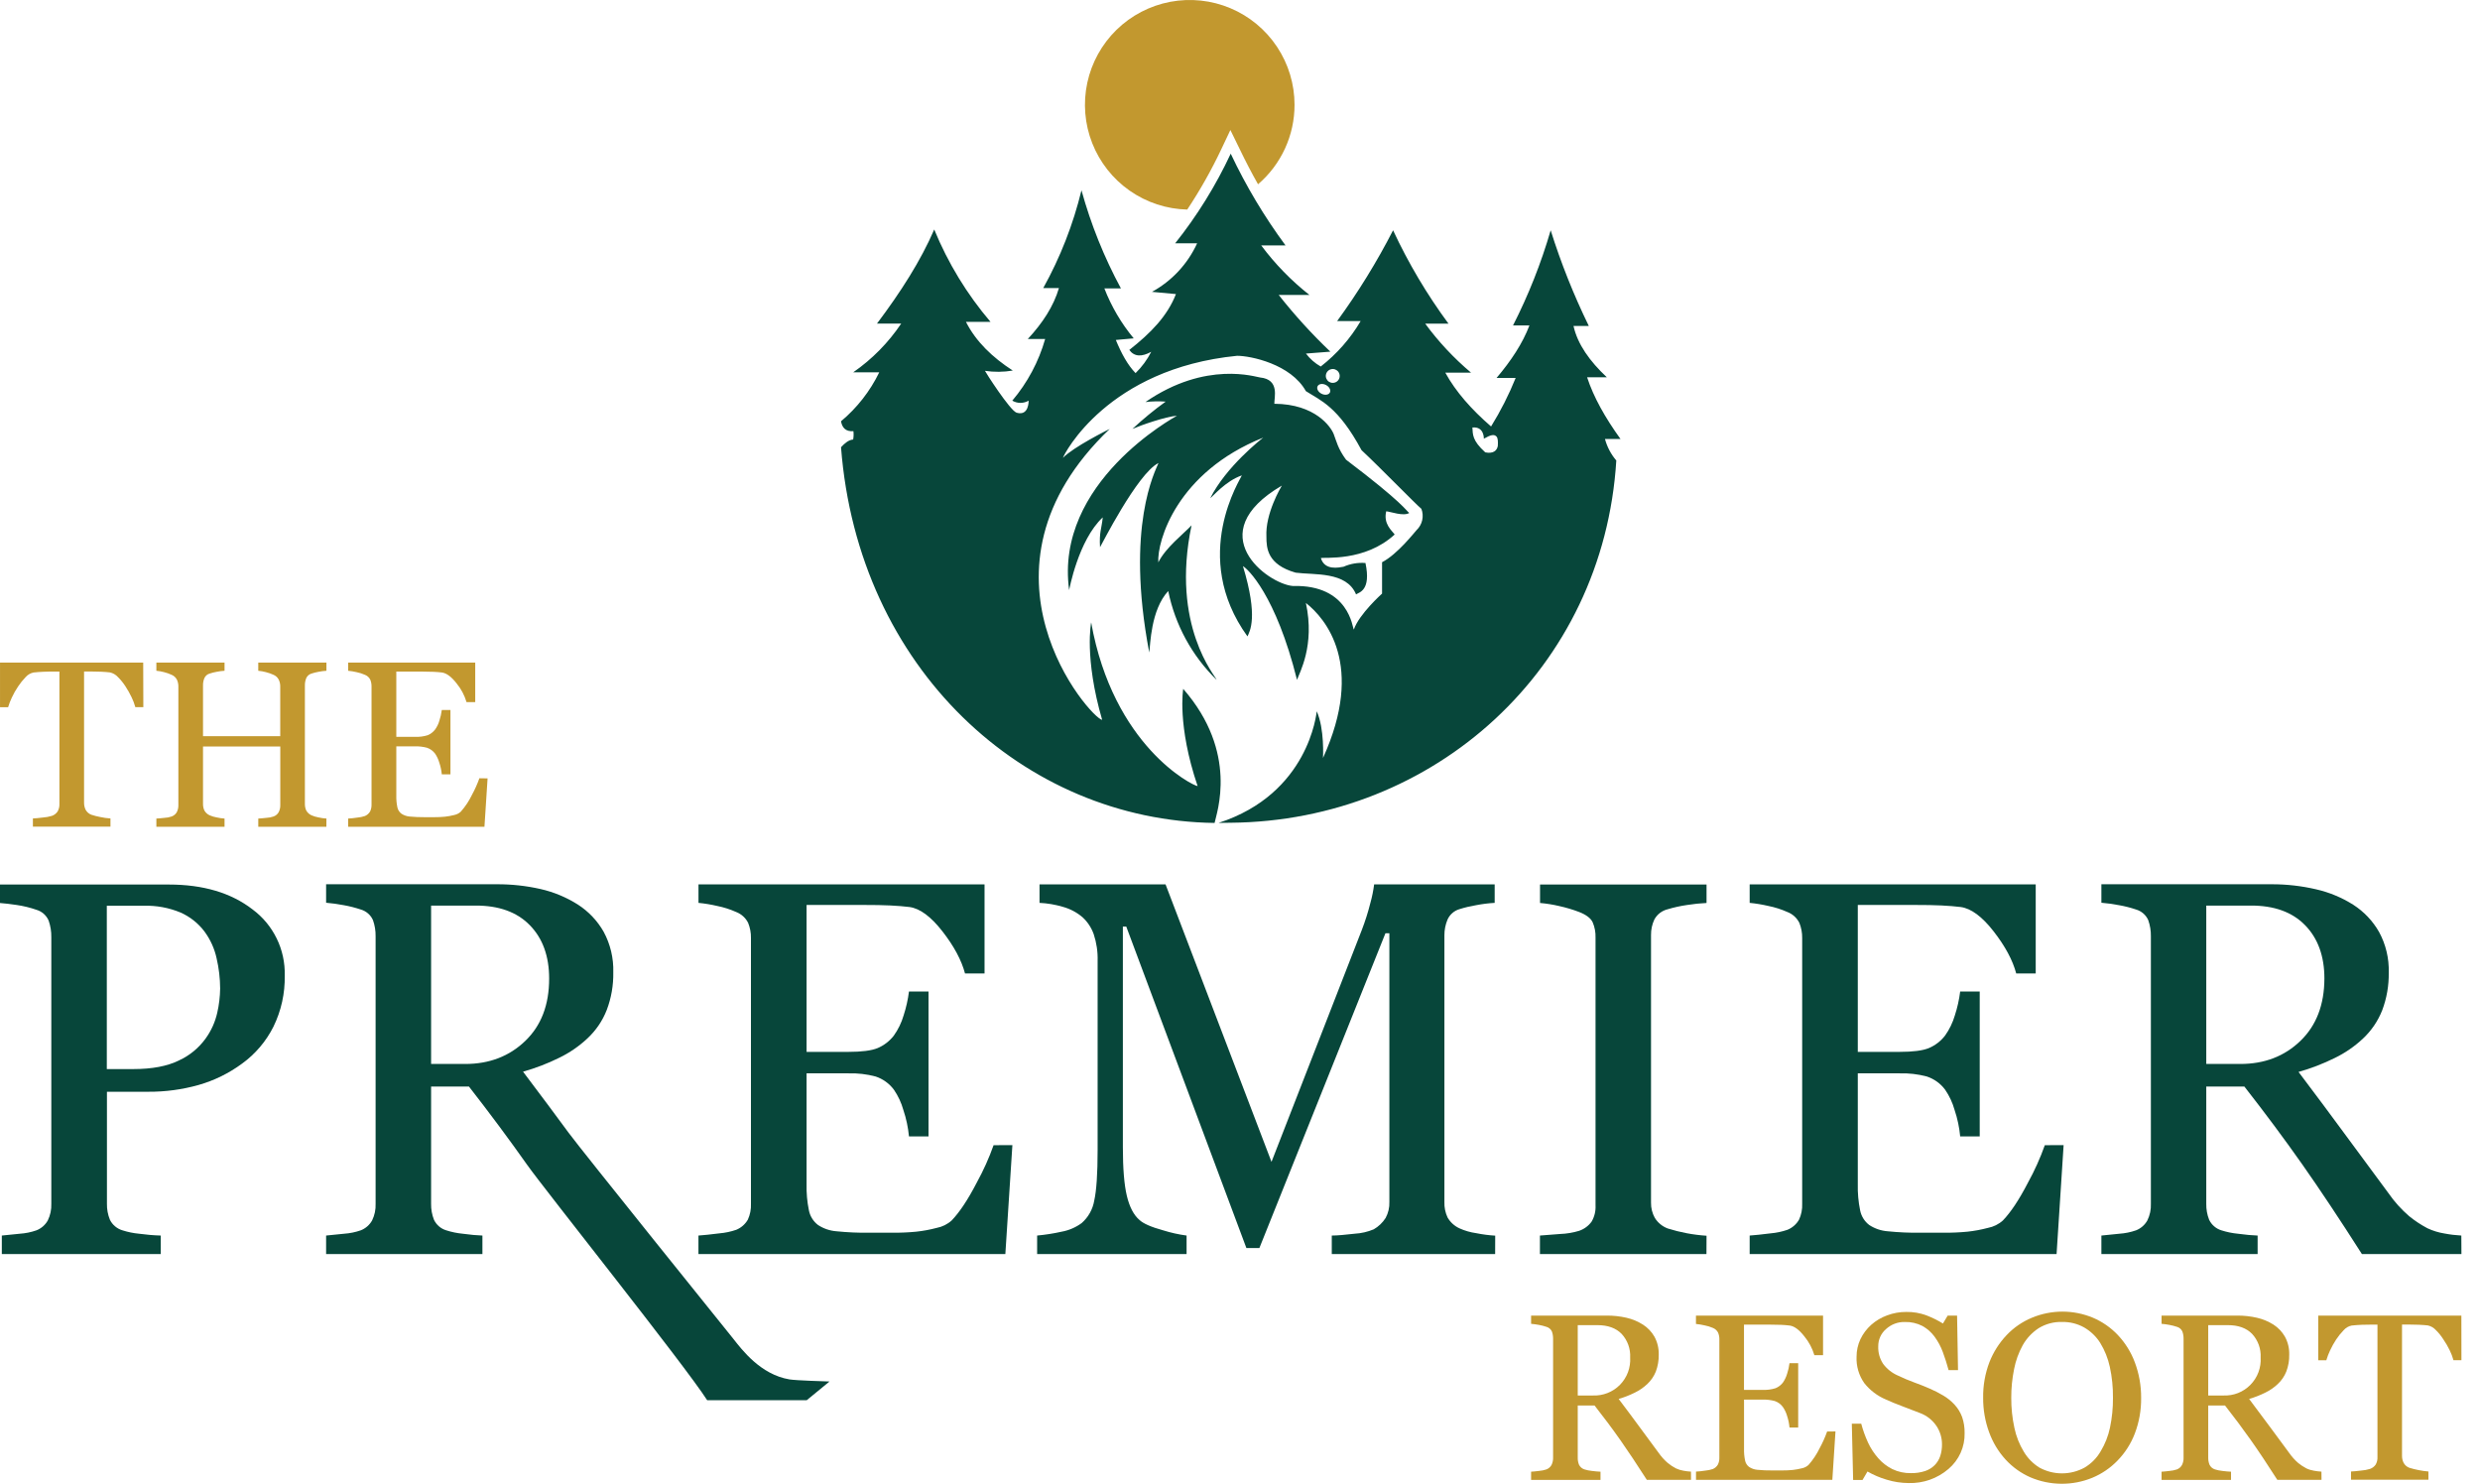 <svg width="117" height="70" viewBox="0 0 117 70" fill="none" xmlns="http://www.w3.org/2000/svg">
<g clip-path="url(#clip0_95_393)">
<path d="M61.073 4.944C61.074 5.657 60.92 6.361 60.623 7.008C60.325 7.655 59.892 8.231 59.351 8.694C59.055 8.171 58.768 7.62 58.489 7.04L58.046 6.134L57.618 7.04C57.151 8.026 56.614 8.978 56.011 9.887C55.038 9.864 54.094 9.554 53.297 8.997C52.499 8.439 51.884 7.659 51.528 6.754C51.172 5.849 51.091 4.858 51.295 3.907C51.499 2.956 51.979 2.086 52.675 1.406C53.371 0.727 54.252 0.268 55.208 0.086C56.164 -0.095 57.152 0.01 58.049 0.388C58.945 0.765 59.71 1.399 60.248 2.21C60.786 3.02 61.073 3.971 61.073 4.944Z" fill="#C2982F"/>
<path d="M76.452 20.712C75.73 19.712 75.181 18.737 74.875 17.799H75.806C74.995 17.038 74.426 16.24 74.234 15.379H74.956C74.245 13.921 73.643 12.413 73.157 10.865C72.707 12.413 72.112 13.916 71.381 15.352H72.155C71.832 16.205 71.286 17.025 70.604 17.831H71.505C71.184 18.626 70.796 19.392 70.345 20.12C69.421 19.32 68.676 18.478 68.186 17.582H69.401C68.59 16.899 67.864 16.122 67.237 15.268H68.335C67.319 13.891 66.444 12.416 65.722 10.865C64.955 12.359 64.073 13.79 63.083 15.147H64.193C63.706 15.974 63.067 16.702 62.309 17.292C62.037 17.138 61.8 16.93 61.611 16.681L62.763 16.591C61.888 15.758 61.074 14.864 60.326 13.915H61.776C60.918 13.24 60.153 12.454 59.5 11.577H60.647C59.647 10.222 58.781 8.773 58.062 7.25C57.358 8.758 56.478 10.178 55.441 11.479H56.477C56.032 12.452 55.285 13.255 54.347 13.769L55.478 13.874C55.075 14.91 54.294 15.709 53.277 16.51C53.514 16.835 53.869 16.843 54.313 16.597C54.123 16.97 53.873 17.31 53.573 17.603C53.199 17.22 52.901 16.669 52.642 16.039L53.486 15.963C52.9 15.258 52.432 14.461 52.101 13.606H52.882C52.089 12.138 51.465 10.585 51.021 8.977C50.629 10.588 50.023 12.14 49.218 13.59H49.958C49.708 14.442 49.191 15.238 48.489 15.993H49.308C49.004 17.062 48.475 18.054 47.757 18.902C47.874 18.971 48.007 19.007 48.143 19.007C48.278 19.007 48.411 18.971 48.528 18.902C48.528 18.902 48.554 19.642 47.963 19.471C47.654 19.379 46.468 17.522 46.468 17.495C46.903 17.561 47.346 17.556 47.78 17.482C46.818 16.859 46.044 16.117 45.57 15.184H46.729C45.619 13.881 44.723 12.41 44.074 10.827C43.441 12.296 42.496 13.775 41.373 15.267H42.516C41.911 16.167 41.144 16.947 40.253 17.565H41.481C41.05 18.454 40.435 19.241 39.677 19.875C39.73 20.171 39.89 20.371 40.262 20.341C40.277 20.473 40.273 20.606 40.25 20.736C40.044 20.752 39.858 20.902 39.677 21.099C40.481 31.533 48.299 38.709 57.301 38.825C57.394 38.356 58.447 35.508 55.821 32.5C55.821 32.5 55.525 34.211 56.501 37.087C56.249 37.061 52.52 35.19 51.478 29.364C51.478 29.364 51.142 31.02 51.997 33.962C51.468 33.907 45.322 26.95 52.354 20.236C52.255 20.285 50.652 21.082 50.146 21.6C50.201 21.421 52.252 17.392 58.362 16.786C59.003 16.786 60.9 17.178 61.608 18.453C62.3 18.897 63.12 19.172 64.234 21.239C65.106 22.052 66.802 23.799 67.057 24.005C67.123 24.176 67.136 24.363 67.096 24.542C67.056 24.721 66.963 24.884 66.83 25.01C66.73 25.115 65.929 26.149 65.202 26.525C65.202 26.625 65.202 28.005 65.202 28.005C65.202 28.005 64.119 28.973 63.87 29.701C63.802 29.648 63.669 27.572 60.99 27.646C59.799 27.545 56.604 25.18 60.474 22.91C60.431 22.985 59.687 24.227 59.746 25.318C59.746 25.862 59.789 26.636 61.125 27.017C61.989 27.134 63.524 26.947 63.975 28.042C64.11 27.946 64.698 27.872 64.419 26.562C64.065 26.533 63.709 26.594 63.383 26.738C63.161 26.776 62.496 26.928 62.315 26.33C62.45 26.275 64.387 26.517 65.797 25.217C65.673 25.038 65.254 24.724 65.398 24.122C65.603 24.138 66.209 24.371 66.485 24.201C66.337 24.094 66.209 23.737 63.5 21.685C63.111 21.149 63.056 20.829 62.922 20.483C62.787 20.137 62.053 19.062 60.12 19.049C60.11 18.753 60.385 17.904 59.449 17.809C59.268 17.796 56.907 16.989 54.039 18.968C54.356 18.931 54.675 18.925 54.993 18.948C54.444 19.344 53.92 19.774 53.425 20.236C53.818 20.063 55.003 19.651 55.525 19.614C55.422 19.681 49.736 22.753 50.44 27.841C50.44 27.841 50.865 25.492 52.025 24.409C51.972 24.945 51.852 25.105 51.897 25.817C51.923 25.793 53.658 22.334 54.654 21.845C54.513 22.209 53.082 24.824 54.219 30.785C54.272 30.435 54.285 28.779 55.114 27.884C55.438 29.478 56.233 30.938 57.397 32.074C57.365 31.914 55.219 29.54 56.214 24.785C55.823 25.2 55.006 25.821 54.646 26.531C54.584 25.529 55.518 22.274 59.596 20.646C59.496 20.724 57.853 22.003 57.096 23.503C57.209 23.437 57.81 22.695 58.587 22.428C58.559 22.555 56.113 26.23 58.852 30.024C58.96 29.783 59.374 29.127 58.639 26.71C58.852 26.824 60.188 28.059 61.19 32.075C61.298 31.748 62.046 30.465 61.608 28.446C62.54 29.176 64.41 31.377 62.416 35.76C62.416 35.76 62.494 34.381 62.12 33.558C62.106 33.65 61.744 37.449 57.488 38.823C57.68 38.823 57.87 38.823 58.062 38.816C67.663 38.734 75.646 31.556 76.253 21.726C76.002 21.431 75.819 21.085 75.718 20.711L76.452 20.712ZM62.741 18.518C62.684 18.632 62.506 18.657 62.346 18.576C62.186 18.494 62.102 18.334 62.161 18.22C62.22 18.106 62.396 18.08 62.556 18.164C62.716 18.248 62.797 18.405 62.741 18.518ZM62.879 18.063C62.814 18.064 62.751 18.045 62.696 18.01C62.642 17.974 62.6 17.923 62.575 17.864C62.549 17.804 62.542 17.738 62.555 17.674C62.567 17.611 62.598 17.552 62.644 17.506C62.689 17.46 62.748 17.429 62.811 17.416C62.874 17.403 62.94 17.409 63 17.434C63.06 17.459 63.112 17.5 63.148 17.554C63.184 17.608 63.203 17.672 63.203 17.736C63.203 17.779 63.195 17.822 63.179 17.861C63.163 17.901 63.139 17.937 63.109 17.967C63.079 17.997 63.043 18.022 63.003 18.038C62.964 18.055 62.922 18.063 62.879 18.063ZM70.662 21.045C70.619 21.264 70.443 21.417 70.07 21.341C69.442 20.773 69.488 20.486 69.464 20.169C70.03 20.112 70.004 20.696 70.004 20.696C70.343 20.505 70.487 20.483 70.597 20.591C70.675 20.672 70.675 20.852 70.662 21.045Z" fill="#07463A"/>
<path d="M6.762 33.361H6.384C6.34 33.2 6.281 33.043 6.207 32.893C6.123 32.717 6.027 32.546 5.92 32.383C5.817 32.222 5.696 32.073 5.56 31.939C5.461 31.83 5.33 31.754 5.186 31.723C5.073 31.709 4.931 31.698 4.759 31.69C4.588 31.683 4.429 31.68 4.283 31.68H3.966V37.876C3.965 37.991 3.991 38.105 4.042 38.208C4.101 38.314 4.196 38.395 4.309 38.438C4.444 38.483 4.582 38.518 4.722 38.544C4.883 38.58 5.046 38.603 5.211 38.613V39.001H1.552V38.613C1.655 38.613 1.81 38.592 2.019 38.57C2.166 38.561 2.312 38.533 2.454 38.489C2.562 38.451 2.655 38.378 2.719 38.283C2.78 38.175 2.809 38.051 2.803 37.926V31.684H2.486C2.374 31.684 2.233 31.684 2.066 31.692C1.899 31.699 1.737 31.709 1.585 31.727C1.44 31.756 1.308 31.832 1.211 31.943C1.078 32.08 0.959 32.228 0.854 32.387C0.741 32.553 0.642 32.728 0.558 32.91C0.488 33.057 0.43 33.209 0.383 33.365H0.001V31.258H6.756L6.762 33.361Z" fill="#C2982F"/>
<path d="M15.398 39.005H12.185V38.618C12.273 38.618 12.4 38.6 12.566 38.585C12.682 38.581 12.797 38.559 12.906 38.52C13.008 38.484 13.093 38.413 13.146 38.32C13.201 38.214 13.228 38.094 13.223 37.974V35.217H9.578V37.915C9.574 38.025 9.596 38.135 9.641 38.236C9.697 38.337 9.785 38.418 9.89 38.465C9.996 38.511 10.106 38.545 10.22 38.564C10.343 38.592 10.467 38.61 10.593 38.618V39.005H7.377V38.618C7.465 38.618 7.592 38.6 7.758 38.585C7.874 38.581 7.989 38.559 8.098 38.52C8.199 38.484 8.285 38.413 8.339 38.32C8.394 38.213 8.42 38.094 8.415 37.974V32.383C8.416 32.272 8.392 32.163 8.345 32.063C8.291 31.961 8.204 31.881 8.098 31.837C7.983 31.784 7.864 31.742 7.741 31.711C7.622 31.679 7.5 31.657 7.377 31.646V31.258H10.593V31.646C10.468 31.653 10.343 31.67 10.22 31.695C10.108 31.715 9.998 31.742 9.89 31.778C9.835 31.793 9.784 31.821 9.741 31.858C9.698 31.896 9.664 31.943 9.641 31.995C9.598 32.101 9.576 32.214 9.578 32.328V34.731H13.221V32.383C13.222 32.272 13.198 32.163 13.15 32.063C13.097 31.961 13.01 31.881 12.905 31.837C12.79 31.784 12.669 31.741 12.546 31.711C12.428 31.679 12.306 31.657 12.184 31.646V31.258H15.4V31.646C15.274 31.653 15.149 31.67 15.025 31.695C14.914 31.715 14.803 31.742 14.695 31.778C14.64 31.794 14.59 31.821 14.547 31.859C14.504 31.896 14.47 31.943 14.447 31.995C14.405 32.101 14.383 32.214 14.384 32.328V37.915C14.381 38.025 14.402 38.135 14.447 38.236C14.503 38.337 14.59 38.417 14.695 38.465C14.801 38.511 14.912 38.544 15.025 38.564C15.148 38.592 15.274 38.61 15.4 38.618L15.398 39.005Z" fill="#C2982F"/>
<path d="M23.003 36.723L22.855 39.005H16.425V38.618C16.535 38.618 16.68 38.595 16.862 38.572C16.983 38.562 17.102 38.537 17.217 38.498C17.319 38.455 17.404 38.38 17.46 38.285C17.509 38.181 17.532 38.066 17.528 37.952V32.383C17.529 32.273 17.509 32.164 17.467 32.063C17.415 31.959 17.326 31.879 17.217 31.837C17.09 31.78 16.957 31.738 16.82 31.711C16.69 31.681 16.558 31.659 16.425 31.646V31.258H22.42V33.126H22.01C21.914 32.801 21.753 32.499 21.538 32.238C21.296 31.927 21.066 31.757 20.847 31.727C20.735 31.712 20.6 31.702 20.443 31.695C20.286 31.687 20.109 31.684 19.909 31.684H18.697V34.763H19.57C19.778 34.773 19.986 34.747 20.184 34.684C20.319 34.627 20.437 34.535 20.526 34.419C20.618 34.291 20.687 34.148 20.73 33.996C20.783 33.834 20.821 33.666 20.843 33.497H21.251V36.532H20.843C20.825 36.343 20.785 36.157 20.724 35.977C20.681 35.827 20.614 35.684 20.526 35.554C20.429 35.425 20.295 35.328 20.141 35.276C19.955 35.228 19.763 35.206 19.57 35.211H18.697V37.533C18.692 37.718 18.709 37.902 18.746 38.083C18.77 38.205 18.838 38.313 18.937 38.388C19.052 38.465 19.186 38.511 19.324 38.523C19.556 38.545 19.79 38.555 20.023 38.553H20.498C20.664 38.554 20.83 38.547 20.995 38.53C21.14 38.514 21.283 38.488 21.424 38.452C21.541 38.429 21.65 38.375 21.738 38.295C21.949 38.056 22.127 37.789 22.265 37.502C22.403 37.25 22.52 36.988 22.617 36.717L23.003 36.723Z" fill="#C2982F"/>
<path d="M79.778 69.815H77.692C77.229 69.091 76.811 68.465 76.441 67.937C76.07 67.409 75.665 66.867 75.227 66.309H74.434V68.766C74.431 68.881 74.451 68.995 74.493 69.102C74.518 69.154 74.554 69.201 74.598 69.239C74.642 69.277 74.693 69.306 74.749 69.324C74.861 69.359 74.977 69.383 75.094 69.395C75.258 69.415 75.39 69.429 75.508 69.432V69.82H72.233V69.432C72.32 69.432 72.446 69.412 72.612 69.395C72.73 69.386 72.846 69.362 72.958 69.324C73.059 69.284 73.144 69.21 73.197 69.115C73.249 69.006 73.275 68.886 73.271 68.766V63.16C73.272 63.045 73.254 62.93 73.216 62.821C73.192 62.767 73.156 62.719 73.112 62.681C73.067 62.642 73.015 62.614 72.958 62.598C72.843 62.559 72.725 62.529 72.605 62.507C72.482 62.484 72.358 62.467 72.233 62.456V62.068H75.809C76.119 62.066 76.429 62.1 76.732 62.169C77.009 62.232 77.272 62.342 77.512 62.494C77.736 62.638 77.921 62.833 78.053 63.064C78.194 63.325 78.263 63.617 78.255 63.913C78.26 64.183 78.213 64.452 78.119 64.705C78.029 64.93 77.891 65.132 77.715 65.297C77.539 65.462 77.339 65.599 77.123 65.704C76.879 65.825 76.625 65.924 76.364 66C76.747 66.506 77.065 66.932 77.317 67.278C77.57 67.623 77.88 68.045 78.247 68.539C78.372 68.718 78.518 68.881 78.683 69.023C78.802 69.121 78.931 69.205 79.067 69.276C79.179 69.329 79.299 69.366 79.421 69.386C79.538 69.408 79.657 69.423 79.776 69.429L79.778 69.815ZM76.907 64.043C76.917 63.84 76.887 63.637 76.818 63.445C76.748 63.254 76.641 63.078 76.503 62.929C76.233 62.654 75.853 62.518 75.362 62.518H74.434V65.837H75.148C75.385 65.847 75.621 65.807 75.841 65.72C76.062 65.633 76.261 65.501 76.427 65.332C76.593 65.162 76.721 64.96 76.804 64.739C76.886 64.517 76.921 64.28 76.907 64.043Z" fill="#C2982F"/>
<path d="M86.593 67.533L86.445 69.815H80.013V69.427C80.123 69.427 80.267 69.405 80.45 69.381C80.57 69.371 80.69 69.346 80.805 69.307C80.907 69.265 80.992 69.19 81.047 69.094C81.097 68.99 81.12 68.876 81.115 68.761V63.193C81.118 63.083 81.097 62.974 81.056 62.873C81.003 62.769 80.914 62.688 80.805 62.647C80.677 62.592 80.544 62.552 80.408 62.527C80.277 62.496 80.145 62.475 80.011 62.462V62.068H86.007V63.935H85.597C85.501 63.611 85.34 63.308 85.124 63.047C84.882 62.737 84.652 62.566 84.433 62.537C84.321 62.522 84.186 62.512 84.029 62.504C83.873 62.497 83.695 62.494 83.495 62.494H82.277V65.572H83.15C83.358 65.582 83.566 65.556 83.764 65.494C83.9 65.439 84.018 65.35 84.108 65.235C84.199 65.106 84.268 64.963 84.312 64.811C84.366 64.649 84.404 64.481 84.424 64.311H84.834V67.348H84.424C84.407 67.159 84.368 66.973 84.308 66.793C84.264 66.643 84.197 66.502 84.108 66.374C84.011 66.244 83.877 66.147 83.723 66.096C83.537 66.048 83.344 66.026 83.152 66.031H82.279V68.353C82.274 68.538 82.29 68.722 82.328 68.903C82.352 69.025 82.419 69.133 82.518 69.208C82.634 69.285 82.768 69.331 82.906 69.343C83.139 69.366 83.372 69.376 83.606 69.373H84.08C84.246 69.374 84.412 69.367 84.577 69.35C84.722 69.334 84.865 69.308 85.006 69.272C85.123 69.25 85.232 69.195 85.32 69.115C85.531 68.876 85.708 68.609 85.847 68.322C85.985 68.07 86.103 67.808 86.199 67.537L86.593 67.533Z" fill="#C2982F"/>
<path d="M92.204 66.262C92.363 66.433 92.487 66.634 92.568 66.854C92.651 67.097 92.69 67.352 92.685 67.609C92.693 67.93 92.629 68.248 92.498 68.541C92.366 68.834 92.171 69.094 91.926 69.302C91.404 69.752 90.731 69.989 90.042 69.968C89.691 69.966 89.342 69.912 89.006 69.808C88.691 69.716 88.388 69.587 88.103 69.423L87.87 69.821H87.426L87.364 67.168H87.808C87.889 67.472 87.996 67.769 88.127 68.055C88.251 68.324 88.414 68.573 88.61 68.795C88.795 69.008 89.021 69.182 89.273 69.309C89.549 69.442 89.854 69.507 90.16 69.5C90.384 69.504 90.606 69.471 90.819 69.402C90.991 69.346 91.147 69.25 91.275 69.122C91.391 69.002 91.48 68.858 91.534 68.699C91.593 68.518 91.621 68.329 91.618 68.138C91.619 67.83 91.527 67.529 91.356 67.273C91.166 66.993 90.893 66.779 90.575 66.663C90.34 66.568 90.067 66.465 89.762 66.351C89.458 66.237 89.193 66.129 88.971 66.026C88.572 65.859 88.222 65.593 87.953 65.254C87.696 64.89 87.568 64.451 87.588 64.007C87.587 63.722 87.649 63.44 87.769 63.182C87.893 62.923 88.068 62.691 88.282 62.5C88.502 62.306 88.756 62.156 89.031 62.056C89.319 61.948 89.624 61.894 89.931 61.895C90.258 61.889 90.583 61.945 90.89 62.059C91.159 62.162 91.417 62.29 91.663 62.441L91.886 62.069H92.33L92.374 64.641H91.93C91.85 64.345 91.76 64.063 91.66 63.795C91.565 63.534 91.433 63.288 91.269 63.064C91.117 62.855 90.922 62.683 90.696 62.558C90.44 62.426 90.154 62.361 89.866 62.37C89.538 62.361 89.22 62.481 88.978 62.703C88.861 62.803 88.768 62.928 88.704 63.069C88.641 63.21 88.609 63.362 88.611 63.517C88.599 63.811 88.68 64.102 88.843 64.347C89.02 64.584 89.255 64.772 89.526 64.891C89.792 65.019 90.052 65.128 90.31 65.222C90.567 65.315 90.815 65.414 91.05 65.517C91.267 65.611 91.478 65.719 91.68 65.84C91.874 65.954 92.051 66.097 92.204 66.262Z" fill="#C2982F"/>
<path d="M99.915 62.985C100.266 63.358 100.539 63.797 100.717 64.277C100.917 64.812 101.017 65.379 101.013 65.95C101.02 66.522 100.92 67.091 100.717 67.626C100.535 68.106 100.256 68.543 99.898 68.909C99.563 69.256 99.16 69.531 98.714 69.717C98.25 69.908 97.752 70.005 97.25 70.001C96.748 69.998 96.252 69.895 95.79 69.698C95.343 69.502 94.943 69.215 94.614 68.855C94.274 68.481 94.012 68.044 93.841 67.569C93.651 67.05 93.556 66.502 93.56 65.95C93.551 65.374 93.651 64.803 93.856 64.265C94.042 63.79 94.318 63.355 94.67 62.985C95.006 62.632 95.412 62.353 95.863 62.167C96.318 61.978 96.807 61.88 97.3 61.88C97.794 61.88 98.282 61.978 98.738 62.167C99.182 62.356 99.583 62.634 99.915 62.985ZM99.1 68.477C99.311 68.13 99.461 67.75 99.544 67.353C99.641 66.891 99.688 66.421 99.684 65.95C99.69 65.458 99.641 64.967 99.536 64.486C99.449 64.085 99.295 63.701 99.08 63.351C98.89 63.052 98.631 62.804 98.325 62.627C98.009 62.451 97.651 62.361 97.289 62.368C96.897 62.355 96.509 62.458 96.175 62.664C95.865 62.868 95.608 63.143 95.426 63.466C95.233 63.818 95.096 64.197 95.02 64.591C94.929 65.037 94.884 65.49 94.886 65.945C94.883 66.422 94.933 66.898 95.034 67.364C95.117 67.762 95.267 68.142 95.478 68.489C95.66 68.796 95.914 69.054 96.218 69.241C96.543 69.418 96.909 69.511 97.279 69.511C97.65 69.511 98.016 69.418 98.341 69.241C98.656 69.055 98.917 68.793 99.1 68.477Z" fill="#C2982F"/>
<path d="M109.523 69.815H107.437C106.975 69.091 106.558 68.465 106.185 67.937C105.812 67.409 105.407 66.867 104.971 66.309H104.178V68.766C104.176 68.881 104.196 68.995 104.239 69.102C104.264 69.154 104.299 69.201 104.343 69.239C104.387 69.278 104.439 69.306 104.495 69.324C104.606 69.359 104.721 69.383 104.838 69.395C105.002 69.415 105.134 69.429 105.254 69.432V69.82H101.977V69.432C102.065 69.432 102.192 69.412 102.358 69.395C102.476 69.386 102.592 69.362 102.704 69.324C102.805 69.284 102.889 69.21 102.941 69.115C102.995 69.007 103.02 68.887 103.015 68.766V63.16C103.017 63.045 102.998 62.93 102.96 62.821C102.936 62.767 102.901 62.719 102.857 62.681C102.813 62.642 102.76 62.614 102.704 62.598C102.588 62.559 102.469 62.529 102.349 62.507C102.226 62.484 102.102 62.466 101.977 62.456V62.068H105.554C105.864 62.066 106.174 62.1 106.476 62.169C106.753 62.232 107.017 62.342 107.258 62.494C107.481 62.638 107.666 62.833 107.798 63.064C107.939 63.324 108.009 63.617 108 63.913C108.006 64.183 107.959 64.452 107.863 64.705C107.774 64.93 107.636 65.132 107.459 65.297C107.284 65.462 107.084 65.599 106.867 65.704C106.623 65.825 106.369 65.924 106.108 66C106.489 66.506 106.807 66.932 107.061 67.278C107.314 67.623 107.623 68.045 107.992 68.539C108.116 68.718 108.261 68.88 108.425 69.023C108.545 69.12 108.674 69.205 108.81 69.276C108.922 69.33 109.042 69.366 109.165 69.386C109.282 69.408 109.401 69.423 109.52 69.429L109.523 69.815ZM106.651 64.043C106.662 63.84 106.631 63.637 106.562 63.445C106.492 63.254 106.385 63.078 106.247 62.929C105.977 62.654 105.597 62.518 105.106 62.518H104.178V65.837H104.893C105.129 65.847 105.365 65.808 105.586 65.721C105.806 65.634 106.006 65.501 106.171 65.332C106.337 65.163 106.466 64.961 106.548 64.739C106.631 64.517 106.666 64.28 106.651 64.043Z" fill="#C2982F"/>
<path d="M116.124 64.171H115.748C115.704 64.009 115.644 63.853 115.57 63.703C115.484 63.526 115.385 63.355 115.274 63.193C115.172 63.032 115.052 62.883 114.916 62.749C114.816 62.64 114.686 62.564 114.542 62.532C114.429 62.519 114.286 62.507 114.115 62.5C113.945 62.492 113.784 62.49 113.639 62.49H113.321V68.686C113.32 68.801 113.346 68.915 113.398 69.017C113.457 69.124 113.552 69.206 113.666 69.248C113.959 69.337 114.261 69.396 114.567 69.423V69.811H110.916V69.423C111.018 69.423 111.173 69.402 111.382 69.38C111.529 69.371 111.675 69.343 111.816 69.299C111.922 69.261 112.014 69.191 112.078 69.097C112.14 68.989 112.17 68.864 112.163 68.739V62.494H111.847C111.733 62.494 111.594 62.494 111.426 62.501C111.259 62.509 111.098 62.519 110.945 62.537C110.8 62.566 110.669 62.642 110.571 62.753C110.438 62.889 110.318 63.038 110.213 63.197C110.104 63.363 110.007 63.537 109.924 63.718C109.854 63.865 109.796 64.018 109.75 64.175H109.368V62.068H116.121L116.124 64.171Z" fill="#C2982F"/>
<path d="M13.433 46.024C13.45 46.861 13.267 47.689 12.899 48.44C12.552 49.13 12.045 49.727 11.419 50.18C10.801 50.636 10.105 50.978 9.366 51.188C8.596 51.404 7.799 51.512 6.998 51.507H5.045V56.792C5.04 57.051 5.088 57.308 5.186 57.548C5.245 57.667 5.328 57.773 5.43 57.858C5.532 57.944 5.65 58.007 5.777 58.045C6.031 58.126 6.292 58.18 6.557 58.205C6.898 58.252 7.241 58.281 7.584 58.291V59.164H0.086V58.291C0.283 58.274 0.568 58.246 0.94 58.205C1.206 58.187 1.468 58.134 1.72 58.045C1.947 57.956 2.136 57.791 2.255 57.578C2.374 57.334 2.431 57.064 2.421 56.792V44.213C2.425 43.95 2.383 43.688 2.298 43.439C2.246 43.315 2.167 43.205 2.067 43.115C1.967 43.026 1.848 42.96 1.72 42.923C1.418 42.818 1.106 42.742 0.79 42.696C0.484 42.65 0.219 42.619 -0.001 42.603V41.731H7.962C9.586 41.731 10.903 42.122 11.915 42.905C12.4 43.264 12.791 43.736 13.055 44.279C13.32 44.822 13.449 45.421 13.433 46.024ZM9.698 48.999C9.963 48.634 10.151 48.218 10.25 47.777C10.335 47.404 10.38 47.023 10.386 46.64C10.384 46.16 10.328 45.681 10.219 45.213C10.12 44.756 9.925 44.325 9.647 43.948C9.353 43.557 8.964 43.249 8.517 43.051C7.965 42.822 7.37 42.713 6.772 42.732H5.039V50.437H6.292C7.18 50.437 7.9 50.3 8.45 50.026C8.947 49.797 9.377 49.443 9.698 48.999Z" fill="#07463A"/>
<path d="M38.058 66.061H33.363C32.327 64.433 25.695 56.125 24.856 54.936C24.017 53.748 23.107 52.523 22.124 51.262H20.338V56.792C20.333 57.051 20.38 57.308 20.474 57.548C20.531 57.667 20.611 57.772 20.711 57.858C20.81 57.943 20.926 58.007 21.052 58.045C21.303 58.126 21.563 58.179 21.826 58.205C22.194 58.254 22.506 58.284 22.759 58.291V59.164H15.385V58.291C15.582 58.274 15.867 58.246 16.239 58.205C16.505 58.187 16.768 58.133 17.02 58.045C17.247 57.956 17.436 57.791 17.555 57.578C17.674 57.334 17.731 57.064 17.72 56.792V44.176C17.725 43.917 17.683 43.659 17.597 43.414C17.544 43.292 17.465 43.184 17.365 43.097C17.265 43.01 17.148 42.946 17.02 42.909C16.759 42.822 16.492 42.754 16.221 42.706C15.945 42.653 15.666 42.613 15.385 42.59V41.718H23.433C24.13 41.714 24.825 41.79 25.505 41.944C26.127 42.086 26.721 42.334 27.261 42.675C27.765 42.999 28.183 43.44 28.479 43.96C28.796 44.546 28.952 45.206 28.933 45.872C28.944 46.478 28.84 47.081 28.625 47.648C28.427 48.157 28.116 48.614 27.717 48.987C27.322 49.358 26.873 49.667 26.385 49.903C25.837 50.175 25.265 50.394 24.676 50.56C25.537 51.7 26.252 52.659 26.822 53.437C27.39 54.216 34.604 63.173 34.604 63.173C34.996 63.669 35.88 64.852 37.246 65.078C37.567 65.131 38.921 65.168 39.134 65.177L38.058 66.061ZM25.907 46.166C25.907 45.112 25.604 44.273 24.997 43.651C24.39 43.028 23.534 42.719 22.428 42.724H20.338V50.196H21.953C23.083 50.196 24.026 49.835 24.779 49.111C25.533 48.388 25.909 47.407 25.907 46.166Z" fill="#07463A"/>
<path d="M47.762 54.026L47.43 59.164H32.951V58.291C33.197 58.274 33.525 58.24 33.935 58.188C34.208 58.165 34.476 58.109 34.734 58.02C34.964 57.926 35.156 57.758 35.281 57.542C35.389 57.307 35.439 57.05 35.428 56.792V44.256C35.433 44.01 35.387 43.765 35.294 43.537C35.176 43.302 34.974 43.12 34.728 43.026C34.444 42.899 34.146 42.804 33.841 42.743C33.548 42.675 33.252 42.625 32.953 42.596V41.724H46.448V45.927H45.527C45.362 45.303 45.008 44.642 44.463 43.942C43.919 43.243 43.401 42.859 42.909 42.792C42.655 42.76 42.351 42.736 41.999 42.718C41.647 42.701 41.244 42.695 40.795 42.695H38.052V49.626H40.019C40.65 49.626 41.111 49.567 41.401 49.449C41.704 49.321 41.969 49.117 42.169 48.857C42.376 48.567 42.532 48.245 42.631 47.904C42.75 47.538 42.834 47.161 42.883 46.779H43.805V53.613H42.883C42.843 53.188 42.754 52.77 42.618 52.366C42.523 52.026 42.373 51.704 42.174 51.413C41.957 51.119 41.654 50.901 41.308 50.787C40.889 50.676 40.457 50.626 40.023 50.639H38.052V55.867C38.042 56.283 38.079 56.7 38.163 57.107C38.218 57.381 38.371 57.625 38.593 57.794C38.854 57.965 39.154 58.067 39.466 58.09C39.988 58.143 40.514 58.166 41.039 58.158H42.109C42.482 58.161 42.855 58.145 43.226 58.109C43.552 58.074 43.874 58.014 44.191 57.93C44.454 57.88 44.699 57.759 44.898 57.579C45.275 57.185 45.67 56.589 46.082 55.792C46.394 55.226 46.659 54.636 46.875 54.028L47.762 54.026Z" fill="#07463A"/>
<path d="M70.537 59.164H62.83V58.291C63.11 58.291 63.468 58.254 63.906 58.205C64.217 58.188 64.523 58.118 64.81 57.997C65.037 57.866 65.229 57.683 65.37 57.462C65.495 57.231 65.557 56.97 65.547 56.706V44.028H65.362L59.414 58.882H58.802L53.134 43.714H52.974V54.125C52.974 55.133 53.037 55.899 53.163 56.424C53.29 56.948 53.487 57.325 53.755 57.554C53.936 57.726 54.309 57.89 54.874 58.045C55.235 58.158 55.605 58.241 55.98 58.291V59.164H48.929V58.291C49.32 58.255 49.708 58.194 50.091 58.108C50.431 58.046 50.753 57.907 51.031 57.702C51.344 57.428 51.553 57.054 51.623 56.644C51.729 56.169 51.783 55.374 51.783 54.26V45.336C51.796 44.907 51.733 44.479 51.598 44.071C51.489 43.766 51.308 43.491 51.069 43.272C50.798 43.041 50.479 42.874 50.136 42.781C49.78 42.676 49.413 42.614 49.042 42.596V41.724H54.988L59.986 54.815L64.251 43.864C64.409 43.452 64.543 43.031 64.65 42.603C64.731 42.315 64.791 42.021 64.828 41.724H70.515V42.596C70.22 42.612 69.926 42.65 69.636 42.706C69.372 42.75 69.111 42.811 68.856 42.892C68.732 42.928 68.617 42.99 68.52 43.075C68.422 43.16 68.344 43.265 68.291 43.383C68.191 43.62 68.141 43.875 68.143 44.132V56.711C68.135 56.961 68.186 57.209 68.291 57.436C68.421 57.663 68.618 57.843 68.856 57.952C69.106 58.065 69.371 58.141 69.643 58.179C69.939 58.239 70.239 58.278 70.54 58.296L70.537 59.164Z" fill="#07463A"/>
<path d="M80.506 59.164H72.65V58.291C72.872 58.275 73.192 58.251 73.609 58.217C73.91 58.206 74.209 58.156 74.497 58.069C74.735 57.988 74.942 57.836 75.089 57.633C75.224 57.4 75.288 57.133 75.273 56.864V44.231C75.281 43.984 75.235 43.739 75.138 43.512C75.047 43.319 74.834 43.157 74.499 43.026C74.197 42.911 73.887 42.819 73.571 42.749C73.27 42.677 72.963 42.628 72.655 42.601V41.73H80.51V42.601C80.205 42.615 79.901 42.647 79.6 42.695C79.288 42.739 78.98 42.806 78.678 42.897C78.546 42.929 78.421 42.988 78.313 43.07C78.205 43.153 78.116 43.257 78.05 43.377C77.941 43.608 77.887 43.861 77.891 44.117V56.739C77.886 56.99 77.948 57.238 78.07 57.458C78.212 57.687 78.426 57.862 78.678 57.957C79.273 58.144 79.888 58.26 80.51 58.3L80.506 59.164Z" fill="#07463A"/>
<path d="M97.356 54.026L97.024 59.164H82.545V58.291C82.791 58.274 83.119 58.24 83.529 58.188C83.801 58.165 84.069 58.109 84.327 58.02C84.557 57.926 84.75 57.758 84.874 57.542C84.983 57.307 85.033 57.05 85.022 56.792V44.256C85.026 44.01 84.981 43.765 84.888 43.537C84.769 43.301 84.567 43.119 84.321 43.026C84.037 42.899 83.739 42.804 83.433 42.743C83.141 42.675 82.844 42.625 82.545 42.596V41.724H96.04V45.927H95.12C94.955 45.303 94.6 44.642 94.055 43.942C93.511 43.243 92.993 42.859 92.502 42.792C92.247 42.76 91.944 42.736 91.591 42.718C91.239 42.701 90.837 42.695 90.387 42.695H87.646V49.626H89.613C90.243 49.626 90.705 49.567 90.995 49.449C91.298 49.321 91.563 49.117 91.763 48.857C91.969 48.567 92.125 48.245 92.225 47.904C92.344 47.538 92.428 47.161 92.476 46.779H93.398V53.613H92.476C92.437 53.188 92.348 52.77 92.212 52.366C92.117 52.026 91.967 51.704 91.768 51.413C91.551 51.119 91.248 50.901 90.902 50.787C90.483 50.676 90.05 50.626 89.617 50.639H87.646V55.867C87.636 56.283 87.673 56.7 87.757 57.107C87.812 57.381 87.964 57.625 88.186 57.794C88.448 57.965 88.748 58.067 89.059 58.09C89.582 58.143 90.107 58.166 90.632 58.158H91.702C92.076 58.161 92.448 58.145 92.82 58.109C93.145 58.074 93.468 58.014 93.785 57.93C94.048 57.88 94.293 57.759 94.492 57.579C94.87 57.185 95.264 56.589 95.676 55.792C95.988 55.226 96.253 54.636 96.469 54.028L97.356 54.026Z" fill="#07463A"/>
<path d="M116.124 59.164H111.428C110.388 57.533 109.451 56.124 108.616 54.936C107.781 53.748 106.871 52.524 105.884 51.262H104.086V56.792C104.081 57.051 104.127 57.308 104.222 57.548C104.279 57.666 104.36 57.772 104.459 57.857C104.558 57.943 104.674 58.007 104.799 58.045C105.051 58.126 105.311 58.179 105.573 58.205C105.943 58.254 106.254 58.284 106.509 58.291V59.164H99.138V58.291C99.335 58.274 99.62 58.246 99.993 58.205C100.259 58.187 100.521 58.133 100.773 58.045C101 57.956 101.188 57.791 101.307 57.578C101.427 57.334 101.484 57.064 101.473 56.792V44.176C101.478 43.917 101.436 43.658 101.35 43.414C101.297 43.292 101.217 43.184 101.118 43.097C101.018 43.01 100.9 42.946 100.773 42.909C100.512 42.821 100.245 42.753 99.974 42.706C99.697 42.652 99.418 42.613 99.138 42.59V41.718H107.194C107.891 41.718 108.587 41.798 109.266 41.956C109.889 42.098 110.484 42.346 111.024 42.687C111.527 43.011 111.945 43.452 112.24 43.972C112.558 44.558 112.714 45.218 112.695 45.884C112.705 46.49 112.601 47.092 112.388 47.66C112.188 48.168 111.877 48.626 111.478 48.999C111.083 49.37 110.634 49.679 110.146 49.915C109.598 50.186 109.027 50.406 108.439 50.572C109.298 51.712 110.013 52.671 110.583 53.449C111.153 54.227 111.852 55.173 112.678 56.287C112.956 56.69 113.285 57.056 113.655 57.375C113.924 57.594 114.215 57.786 114.522 57.948C114.776 58.067 115.045 58.15 115.321 58.194C115.585 58.245 115.851 58.277 116.119 58.291L116.124 59.164ZM109.659 46.166C109.659 45.112 109.356 44.273 108.749 43.651C108.143 43.028 107.286 42.719 106.18 42.724H104.086V50.196H105.696C106.829 50.196 107.772 49.835 108.524 49.111C109.277 48.388 109.655 47.407 109.659 46.166Z" fill="#07463A"/>
</g>
<defs>
<clipPath id="clip0_95_393">
<rect width="116.125" height="70" fill="white"/>
</clipPath>
</defs>
</svg>

